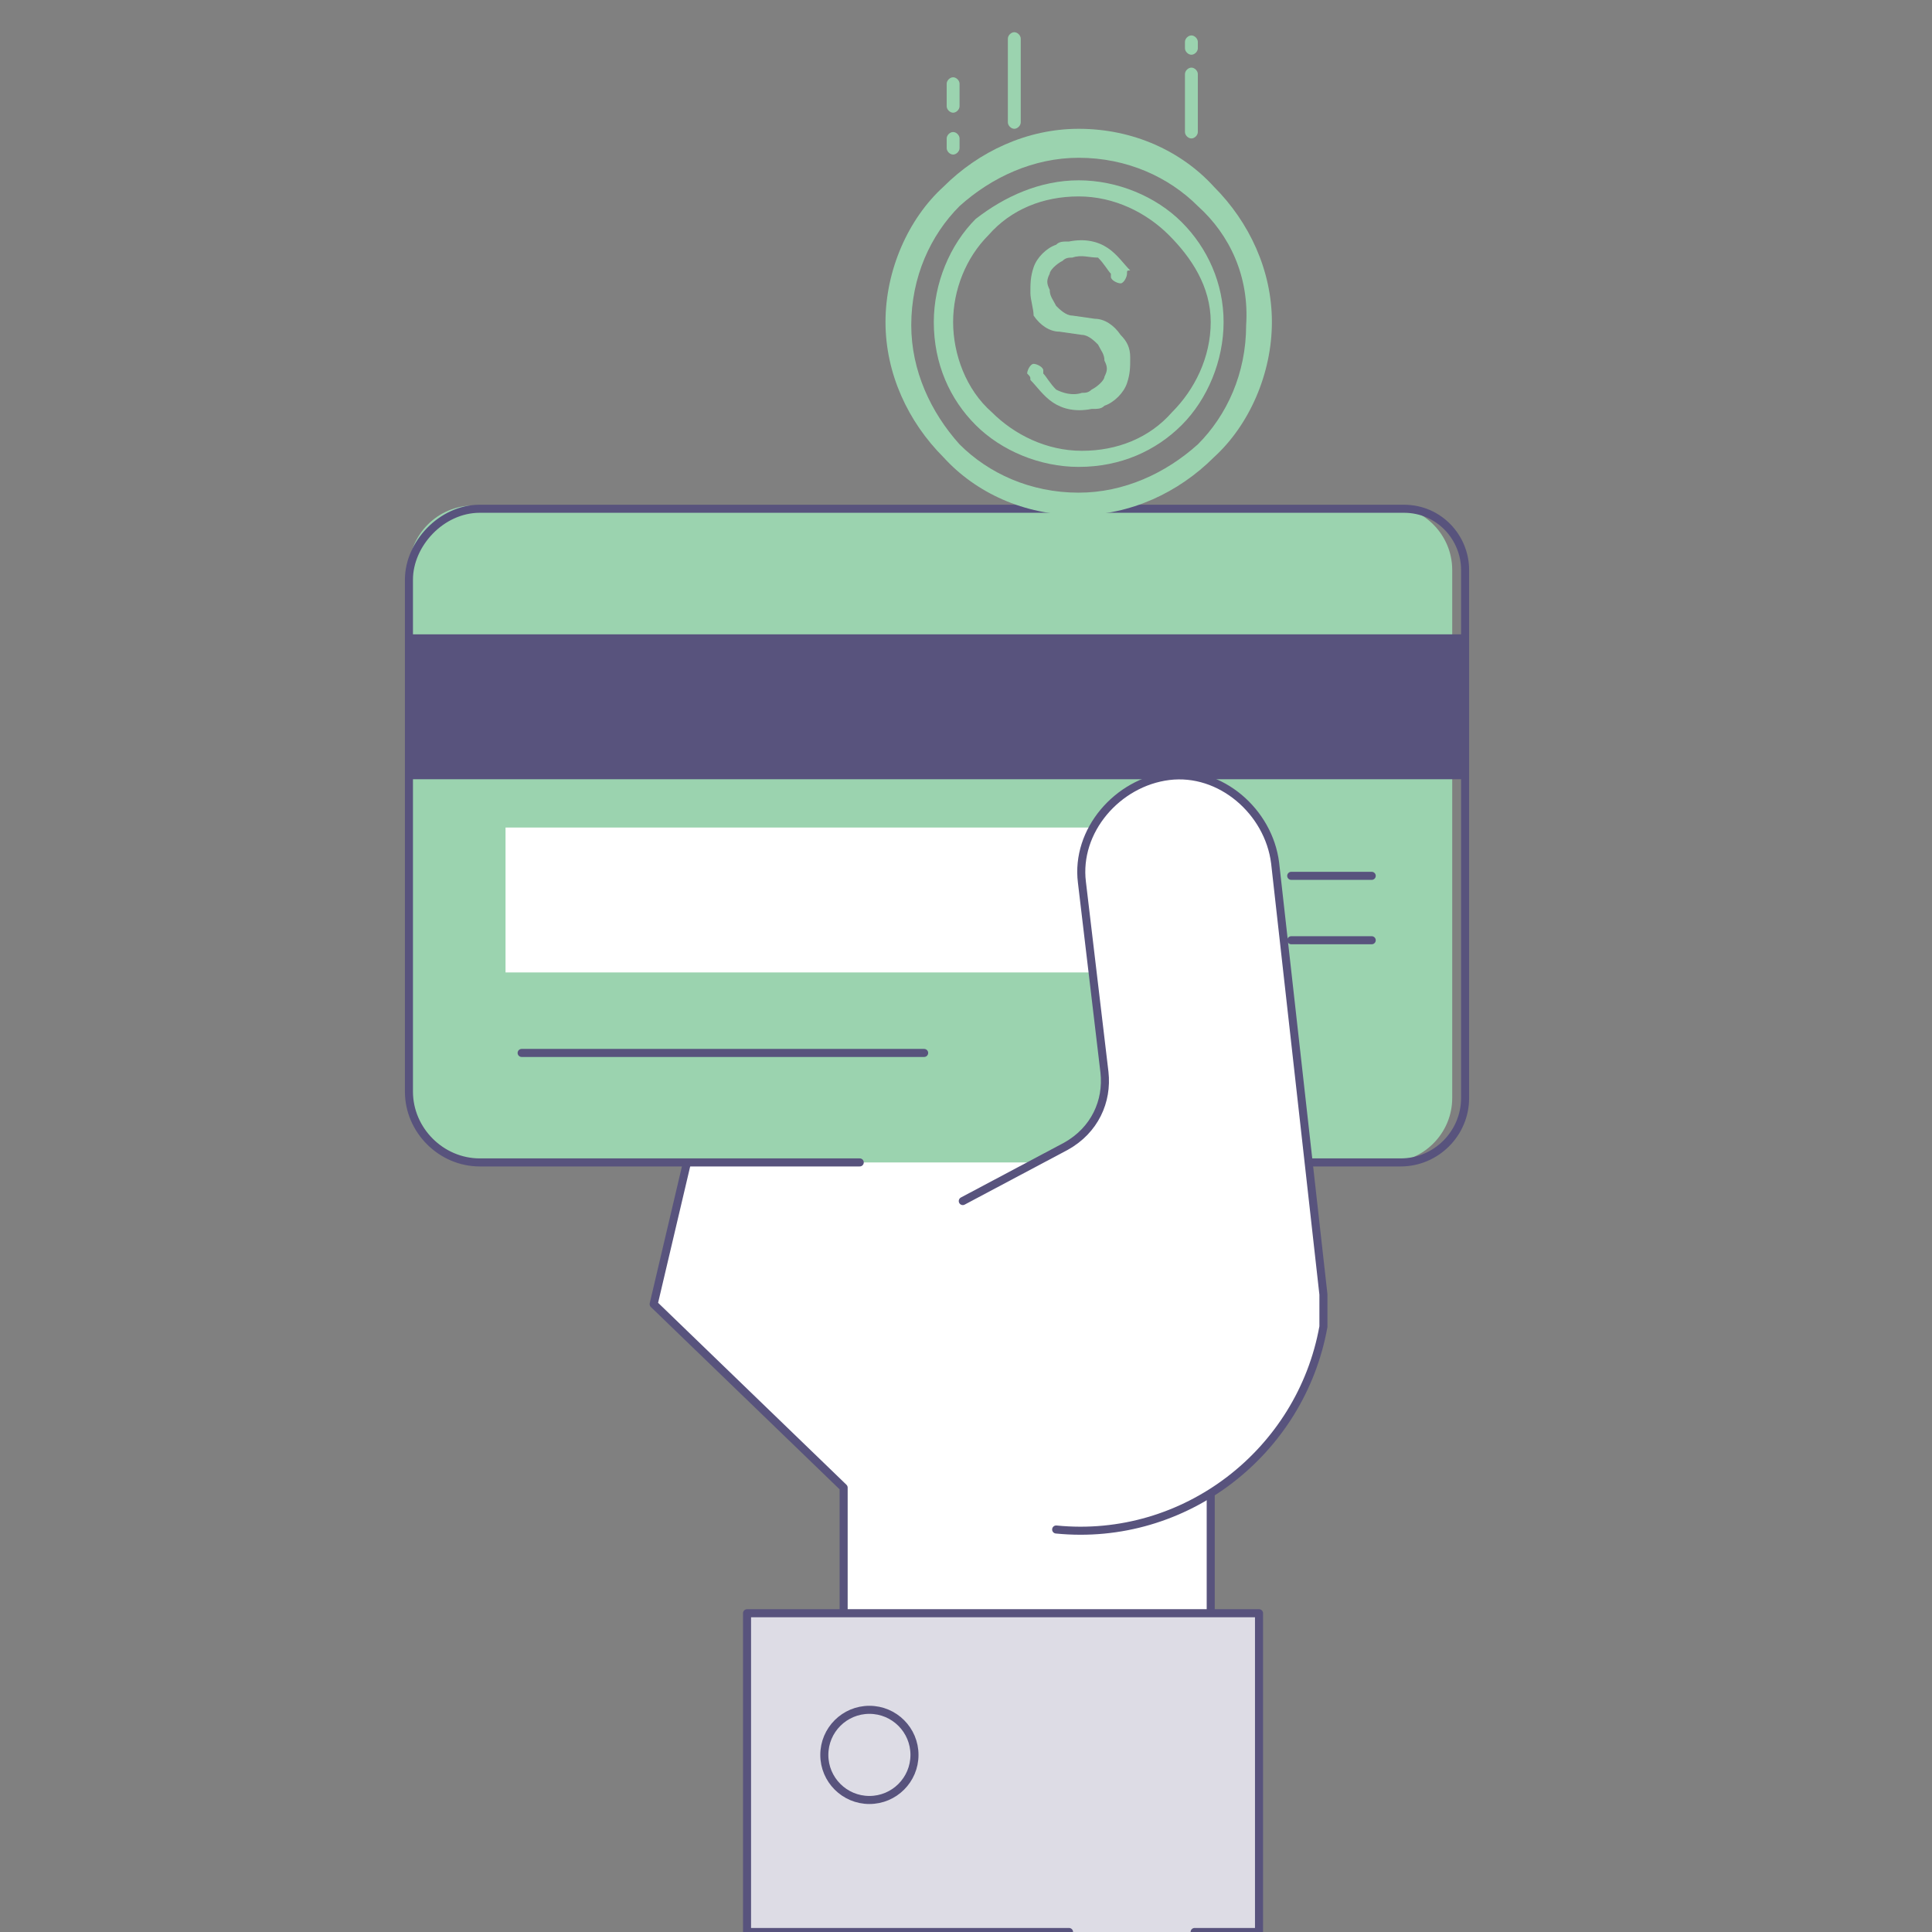 <?xml version="1.0" encoding="utf-8"?>
<!-- Generator: Adobe Illustrator 22.0.1, SVG Export Plug-In . SVG Version: 6.00 Build 0)  -->
<svg version="1.1" id="Layer_1" xmlns="http://www.w3.org/2000/svg" xmlns:xlink="http://www.w3.org/1999/xlink" x="0px" y="0px"
	 viewBox="0 0 60 60" style="enable-background:new 0 0 60 60;" xml:space="preserve">
<rect x="0" y="0" width="60" height="60" fill="#808080" stroke="none"/>
<style type="text/css">
	.st0{display:none;}
	.st1{display:inline;}
	.st2{fill:none;stroke:#EA6552;stroke-width:0.75;stroke-linecap:round;stroke-linejoin:round;stroke-miterlimit:10;}
	.st3{fill:#808FAD;}
	.st4{fill:none;stroke:#808FAD;stroke-linecap:round;stroke-linejoin:round;stroke-miterlimit:10;}
	.st5{fill:none;stroke:#757575;stroke-linecap:round;stroke-linejoin:round;stroke-miterlimit:10;}
	.st6{fill:#4BD6C0;}
	.st7{fill:#9BD3AF;}
	.st8{fill:#FFC76C;}
	.st9{fill:none;stroke:#0F578E;stroke-linecap:round;stroke-linejoin:round;stroke-miterlimit:10;}
	.st10{fill:none;stroke:#4BD6C0;stroke-linecap:round;stroke-linejoin:round;stroke-miterlimit:10;}
	.st11{fill:#4EBBDD;}
	.st12{display:inline;fill:none;stroke:#0F578E;stroke-linecap:round;stroke-linejoin:round;}
	.st13{display:inline;fill:#4EBBDD;}
	.st14{fill:none;stroke:#0F578E;stroke-linecap:round;stroke-linejoin:round;}
	.st15{fill:none;stroke:#0F578E;stroke-linecap:round;stroke-linejoin:round;stroke-dasharray:1.94,1.94;}
	.st16{fill:none;stroke:#0F578E;stroke-linecap:round;stroke-linejoin:round;stroke-dasharray:2;}
	.st17{fill:#FFFFFF;}
	.st18{fill:none;stroke:#58537D;stroke-width:0.25;stroke-linecap:round;stroke-linejoin:round;stroke-miterlimit:10;}
	.st19{fill:#58537D;}
	.st20{opacity:0.2;fill:#58537D;enable-background:new    ;}
</style>
<g class="st0">
	<g class="st1">
		<g>
			<path class="st2" d="M25.9,5.6c0.6-0.1,1.2-0.2,1.8-0.2"/>
			<path class="st2" d="M4.2,26.2c0.7-3.4,2.1-6.7,4.3-9.7C11.7,11.9,16,8.7,20.8,7"/>
			<path class="st2" d="M4.1,36.8c-0.3-1.5-0.5-3.1-0.5-4.6"/>
			<path class="st2" d="M35.9,58.7c-0.5,0.1-1.1,0.2-1.6,0.3"/>
			<path class="st2" d="M56.8,36.6c-0.7,3.9-2.3,7.6-4.7,11.1c-3,4.3-7.1,7.5-11.6,9.4"/>
			<path class="st2" d="M56.8,26.8c0.3,1.6,0.4,3.2,0.4,4.9"/>
		</g>
	</g>
	<g class="st1">
		<g>
			<g>
				<path class="st3" d="M43.3,3.1h-2.9c-0.2,0-0.4-0.2-0.4-0.4c0-0.2,0.2-0.4,0.4-0.4h2.9c0.2,0,0.4,0.2,0.4,0.4
					C43.6,3,43.5,3.1,43.3,3.1z"/>
			</g>
			<g>
				<path class="st3" d="M41.9,4.6c-0.2,0-0.4-0.2-0.4-0.4V1.4c0-0.2,0.2-0.4,0.4-0.4c0.2,0,0.4,0.2,0.4,0.4v2.9
					C42.2,4.4,42,4.6,41.9,4.6z"/>
			</g>
			<g>
				<path class="st3" d="M48.3,7.8h-2.9c-0.2,0-0.4-0.2-0.4-0.4s0.2-0.4,0.4-0.4h2.9c0.2,0,0.4,0.2,0.4,0.4S48.5,7.8,48.3,7.8z"/>
			</g>
			<g>
				<path class="st3" d="M46.9,9.2c-0.2,0-0.4-0.2-0.4-0.4V6c0-0.2,0.2-0.4,0.4-0.4c0.2,0,0.4,0.2,0.4,0.4v2.9
					C47.2,9.1,47,9.2,46.9,9.2z"/>
			</g>
		</g>
	</g>
	<g class="st1">
		<path class="st4" d="M8.4,24.1c0.2-0.5,0.4-1,0.6-1.5"/>
		<path class="st4" d="M10.5,19.7c4.3-6.9,11.7-11.1,19.8-11.2"/>
		<path class="st4" d="M8.1,24.8c2.6-7.7,8.9-13.5,16.7-15.4"/>
		<path class="st4" d="M42.7,52.6c-6.9,4.1-15.5,4.4-22.7,0.8"/>
		<path class="st4" d="M17.9,12.4c6.8-4.4,15.3-5,22.7-1.7"/>
		<path class="st4" d="M17.7,52.1c-9.2-6-13.1-17.6-9.3-28"/>
		<path class="st4" d="M52.8,40.3c-3.8,10.4-14.1,16.7-25,15.4"/>
		<path class="st4" d="M43.5,12.4c9.2,6,13,17.6,9.3,28"/>
		<polyline class="st4" points="49.1,12 43.5,12.4 43.9,18 		"/>
		<polyline class="st4" points="12.1,52.6 17.7,52.2 17.3,46.5 		"/>
	</g>
	<g class="st1">
		<g>
			<g>
				<g>
					<rect x="18.4" y="38.2" class="st5" width="26" height="7"/>
					<rect x="18.4" y="31.2" class="st5" width="26" height="7"/>
					<rect x="18.4" y="24.3" class="st5" width="26" height="7"/>
					<polygon class="st5" points="44.4,24.3 18.4,24.3 25.9,18.2 36.9,18.2 					"/>
				</g>
			</g>
			<g>
				<line class="st2" x1="20.9" y1="27.8" x2="20.9" y2="29.5"/>
				<line class="st2" x1="22.9" y1="27.8" x2="22.9" y2="29.5"/>
				<line class="st2" x1="24.9" y1="27.8" x2="24.9" y2="29.5"/>
				<circle class="st6" cx="39.2" cy="28.9" r="0.6"/>
				<circle class="st3" cx="41.8" cy="28.9" r="0.6"/>
			</g>
			<g>
				<line class="st2" x1="20.9" y1="34.7" x2="20.9" y2="36.5"/>
				<line class="st2" x1="22.9" y1="34.7" x2="22.9" y2="36.5"/>
				<line class="st2" x1="24.9" y1="34.7" x2="24.9" y2="36.5"/>
				<circle class="st3" cx="39.2" cy="35.9" r="0.6"/>
				<circle class="st6" cx="41.8" cy="35.9" r="0.6"/>
			</g>
			<g>
				<line class="st2" x1="20.9" y1="41.7" x2="20.9" y2="43.5"/>
				<line class="st2" x1="22.9" y1="41.7" x2="22.9" y2="43.5"/>
				<line class="st2" x1="24.9" y1="41.7" x2="24.9" y2="43.5"/>
				<circle class="st3" cx="39.2" cy="42.9" r="0.6"/>
				<circle class="st6" cx="41.8" cy="42.9" r="0.6"/>
			</g>
		</g>
	</g>
</g>
<g class="st0">
	<g class="st1">
		<g>
			<g>
				<circle class="st7" cx="9.6" cy="28.1" r="1.7"/>
				<circle class="st7" cx="24.9" cy="23.6" r="2.1"/>
				<circle class="st7" cx="37.5" cy="23.6" r="2.1"/>
				<path class="st7" d="M17.1,44c-0.2-0.4-0.2-1-0.1-1.5l6.1-24.1c0.1-0.6,0.5-1.1,0.9-1.5h15.8c1,0,2.1,0.8,2.3,1.8l2.2,8.7l1.3-1
					c0.2-0.2,0.5-0.3,0.8-0.4l-2-7.9c-0.5-2-2.4-3.5-4.5-3.6V13c0-3.8-3.1-7-7-7c-0.6,0-1.2,0.1-1.8,0.3C30.6,6.1,30,6,29.4,6
					c-3.8,0-7,3.1-7,7v1.2c-1.1-1.1-2.7-1.8-4.4-1.8c-0.6,0-1.1,0.1-1.6,0.2c-0.5-0.1-1.1-0.2-1.6-0.2c-3.5,0-6.4,2.9-6.4,6.4v1.2
					H3.3c-1,0-1.8,0.4-2.4,1.1c-0.5,0.7-0.7,1.6-0.5,2.6l5,19.6c0.4,1.7,2.2,3.1,4,3.1h5.7h8.3h11.3c-0.6-0.6-1-1.5-1-2.4H17.1z
					 M37.6,13v1.5h-1.2V13c0-1.5-0.5-2.9-1.4-4.1C36.5,9.6,37.6,11.2,37.6,13z M28.4,13c0-1.9,1.2-3.5,2.8-4.2
					C32.8,9.4,34,11.1,34,13v1.5h-5.6V13z M24.8,13c0-1.8,1-3.3,2.6-4.1C26.5,10,26,11.4,26,13v1.5h-1.2C24.8,14.4,24.8,13,24.8,13z
					 M14.1,18.7c0-1.6,1-3,2.3-3.6c0.9,0.4,1.6,1.1,2,1.9c-0.2,0.3-0.3,0.7-0.4,1l-0.5,1.9h-3.4V18.7z M10.8,18.7
					c0-1.4,0.8-2.7,1.9-3.4c-0.6,1-1,2.1-1,3.4v1.2h-0.9V18.7z M10.1,42.9l-5-19.6c-0.1-0.4-0.1-0.7,0-1h11.7l-5,19.9
					c-0.2,0.6-0.1,1.2,0,1.8h-1.2C10.4,43.7,10.2,43.3,10.1,42.9z"/>
			</g>
			<g>
				<circle class="st8" cx="51.5" cy="44.2" r="1.1"/>
				<circle class="st8" cx="44" cy="39.4" r="1.1"/>
				<path class="st8" d="M58.8,42.6c-0.2-0.5-0.2-1.3,0-1.7l0.7-2.1c0.2-0.5,0-1.1-0.5-1.4L57.2,36c-0.4-0.3-0.9-0.9-1-1.4l-0.7-2.1
					c-0.2-0.5-0.7-0.9-1.2-0.9H52c-0.5,0-1.3-0.2-1.7-0.5l-1.8-1.3c-0.4-0.3-1.1-0.3-1.5,0L45.2,31c-0.4,0.3-1.2,0.5-1.7,0.5h-2.3
					c-0.5,0-1,0.4-1.2,0.9l-0.7,2.1c-0.2,0.5-0.6,1.1-1,1.4l-1.8,1.3c-0.4,0.3-0.6,0.9-0.5,1.4l0.7,2.1c0.2,0.5,0.2,1.3,0,1.7
					l-0.7,2.1c-0.2,0.5,0.1,1.1,0.5,1.4l1.8,1.3c0.4,0.3,0.9,0.9,1,1.4l0.7,2.1c0.2,0.5,0.7,0.9,1.2,0.9h2.3c0.5,0,1.3,0.2,1.7,0.5
					l1.8,1.3c0.4,0.3,1.1,0.3,1.5,0l1.8-1.3c0.4-0.3,1.2-0.5,1.7-0.5h2.3c0.5,0,1-0.4,1.2-0.9l0.7-2.1c0.2-0.5,0.6-1.1,1-1.4
					l1.8-1.3c0.4-0.3,0.6-0.9,0.5-1.4L58.8,42.6z M41.4,39.4c0-1.5,1.2-2.7,2.7-2.7c1.5,0,2.7,1.2,2.7,2.7c0,1.5-1.2,2.7-2.7,2.7
					S41.4,40.9,41.4,39.4z M45.3,46.5c-0.2,0.2-0.4,0.3-0.6,0.3c-0.2,0-0.3,0-0.5-0.2c-0.4-0.3-0.4-0.8-0.2-1.1l6.3-8.7
					c0.3-0.4,0.8-0.4,1.1-0.2c0.4,0.3,0.4,0.8,0.2,1.1L45.3,46.5z M51.5,46.8c-1.5,0-2.7-1.2-2.7-2.7c0-1.5,1.2-2.7,2.7-2.7
					c1.5,0,2.7,1.2,2.7,2.7C54.2,45.6,53,46.8,51.5,46.8z"/>
			</g>
		</g>
	</g>
	<g class="st1">
		<g>
			<path class="st8" d="M51.7,27.3c0-0.2,0.1-0.3,0.3-0.3c0.2,0,0.3,0.1,0.3,0.3v0.3c0,0.2-0.1,0.3-0.3,0.3c-0.2,0-0.3-0.1-0.3-0.3
				V27.3z M51.7,28.8c0-0.2,0.1-0.3,0.3-0.3c0.2,0,0.3,0.1,0.3,0.3v2.5c0,0.2-0.1,0.3-0.3,0.3c-0.2,0-0.3-0.1-0.3-0.3V28.8z"/>
			<path class="st8" d="M45.4,28c0-0.2,0.1-0.3,0.3-0.3c0.2,0,0.3,0.1,0.3,0.3v1c0,0.2-0.1,0.3-0.3,0.3c-0.2,0-0.3-0.1-0.3-0.3V28z
				 M45.4,30.4c0-0.2,0.1-0.3,0.3-0.3c0.2,0,0.3,0.1,0.3,0.3v0.4c0,0.2-0.1,0.3-0.3,0.3c-0.2,0-0.3-0.1-0.3-0.3V30.4z"/>
			<path class="st8" d="M48,26c0-0.2,0.1-0.3,0.3-0.3c0.2,0,0.3,0.1,0.3,0.3v3.8c0,0.2-0.1,0.3-0.3,0.3c-0.2,0-0.3-0.1-0.3-0.3V26z"
				/>
		</g>
		<g>
			<path class="st8" d="M56.1,28.8c0-0.2,0.1-0.3,0.3-0.3c0.2,0,0.3,0.1,0.3,0.3v0.3c0,0.2-0.1,0.3-0.3,0.3c-0.2,0-0.3-0.1-0.3-0.3
				V28.8z M56.1,30.3c0-0.2,0.1-0.3,0.3-0.3c0.2,0,0.3,0.1,0.3,0.3v2.5c0,0.2-0.1,0.3-0.3,0.3c-0.2,0-0.3-0.1-0.3-0.3V30.3z"/>
			<path class="st8" d="M50,26.1c0-0.2,0.1-0.3,0.3-0.3c0.2,0,0.3,0.1,0.3,0.3v1c0,0.2-0.1,0.3-0.3,0.3c-0.2,0-0.3-0.1-0.3-0.3V26.1
				z M50,28.5c0-0.2,0.1-0.3,0.3-0.3c0.2,0,0.3,0.1,0.3,0.3v0.4c0,0.2-0.1,0.3-0.3,0.3c-0.2,0-0.3-0.1-0.3-0.3V28.5z"/>
			<path class="st8" d="M53.9,24.1c0-0.2,0.1-0.3,0.3-0.3c0.2,0,0.3,0.1,0.3,0.3v3.8c0,0.2-0.1,0.3-0.3,0.3c-0.2,0-0.3-0.1-0.3-0.3
				V24.1z"/>
		</g>
	</g>
</g>
<g class="st0">
	<g class="st1">
		<g>
			<line class="st9" x1="16.9" y1="56.3" x2="16.9" y2="58.4"/>
			<polyline class="st9" points="28.5,28.8 28.5,19.3 42.1,19.3 22.7,1 4.7,19.3 16.9,19.3 16.9,50 			"/>
			<line class="st9" x1="28.5" y1="32" x2="28.5" y2="35.2"/>
			<line class="st9" x1="28.5" y1="39.4" x2="28.5" y2="40.5"/>
			<line class="st9" x1="11.6" y1="33.1" x2="11.6" y2="36.2"/>
			<line class="st9" x1="11.6" y1="40.5" x2="11.6" y2="41.5"/>
			<line class="st9" x1="6.3" y1="26.7" x2="6.3" y2="25.7"/>
			<line class="st9" x1="6.3" y1="36.2" x2="6.3" y2="30.9"/>
			<line class="st9" x1="6.3" y1="47.9" x2="6.3" y2="39.4"/>
			<line class="st10" x1="34.8" y1="27.8" x2="34.8" y2="25.7"/>
			<line class="st10" x1="34.8" y1="30.9" x2="34.8" y2="36.2"/>
		</g>
		<g>
			<path class="st6" d="M25.2,45.2c0.8-0.8,1.8-1.2,3-1.2c1.9,0,3.2,0.8,3.9,2.5c0.4,1,0.6,2.2,0.6,3.8c0,1.5-0.2,2.8-0.6,3.8
				c-0.7,1.9-2.1,2.9-4,2.9c-0.9,0-1.8-0.3-2.5-0.8c-0.7-0.6-1.2-1.4-1.3-2.4h2.4c0.1,0.4,0.2,0.7,0.5,0.9c0.3,0.2,0.6,0.3,1,0.3
				c0.8,0,1.4-0.4,1.7-1.3c0.2-0.5,0.3-1.2,0.3-2.2c-0.2,0.3-0.5,0.5-0.7,0.6c-0.5,0.3-1,0.4-1.7,0.4c-1,0-1.9-0.3-2.6-1
				c-0.8-0.7-1.2-1.7-1.2-3C24.1,47.1,24.5,46,25.2,45.2z M29.4,50.2c0.6-0.4,0.8-1,0.8-1.9c0-0.7-0.2-1.3-0.5-1.7
				c-0.3-0.4-0.8-0.6-1.4-0.6c-0.4,0-0.8,0.1-1.1,0.4c-0.5,0.4-0.7,1-0.7,1.9c0,0.7,0.2,1.3,0.5,1.7c0.3,0.4,0.8,0.6,1.4,0.6
				C28.8,50.5,29.1,50.4,29.4,50.2z"/>
			<path class="st6" d="M35.1,45.2c0.8-0.8,1.8-1.2,3-1.2c1.9,0,3.2,0.8,3.9,2.5c0.4,1,0.6,2.2,0.6,3.8c0,1.5-0.2,2.8-0.6,3.8
				c-0.7,1.9-2.1,2.9-4,2.9c-0.9,0-1.8-0.3-2.5-0.8c-0.7-0.6-1.2-1.4-1.3-2.4h2.4c0.1,0.4,0.2,0.7,0.5,0.9c0.3,0.2,0.6,0.3,1,0.3
				c0.8,0,1.4-0.4,1.7-1.3c0.2-0.5,0.3-1.2,0.3-2.2c-0.2,0.3-0.5,0.5-0.7,0.6c-0.5,0.3-1,0.4-1.7,0.4c-1,0-1.9-0.3-2.6-1
				c-0.8-0.7-1.2-1.7-1.2-3C33.9,47.1,34.3,46,35.1,45.2z M39.2,50.2c0.6-0.4,0.8-1,0.8-1.9c0-0.7-0.2-1.3-0.5-1.7
				c-0.3-0.4-0.8-0.6-1.4-0.6c-0.4,0-0.8,0.1-1.1,0.4c-0.5,0.4-0.7,1-0.7,1.9c0,0.7,0.2,1.3,0.5,1.7c0.3,0.4,0.8,0.6,1.4,0.6
				C38.6,50.5,38.9,50.4,39.2,50.2z"/>
			<path class="st6" d="M44.9,54.7H47v2.1h-2.1V54.7z"/>
			<path class="st6" d="M49.8,45.2c0.8-0.8,1.8-1.2,3-1.2c1.9,0,3.2,0.8,3.9,2.5c0.4,1,0.6,2.2,0.6,3.8c0,1.5-0.2,2.8-0.6,3.8
				c-0.7,1.9-2.1,2.9-4,2.9c-0.9,0-1.8-0.3-2.5-0.8c-0.7-0.6-1.2-1.4-1.3-2.4h2.4c0.1,0.4,0.2,0.7,0.5,0.9c0.3,0.2,0.6,0.3,1,0.3
				c0.8,0,1.4-0.4,1.7-1.3c0.2-0.5,0.3-1.2,0.3-2.2c-0.2,0.3-0.5,0.5-0.7,0.6c-0.5,0.3-1,0.4-1.7,0.4c-1,0-1.9-0.3-2.6-1
				c-0.8-0.7-1.2-1.7-1.2-3C48.6,47.1,49,46,49.8,45.2z M53.9,50.2c0.6-0.4,0.8-1,0.8-1.9c0-0.7-0.2-1.3-0.5-1.7
				c-0.3-0.4-0.8-0.6-1.4-0.6c-0.4,0-0.8,0.1-1.1,0.4c-0.5,0.4-0.7,1-0.7,1.9c0,0.7,0.2,1.3,0.5,1.7c0.3,0.4,0.8,0.6,1.4,0.6
				C53.3,50.5,53.6,50.4,53.9,50.2z"/>
		</g>
	</g>
</g>
<g class="st0">
	<g class="st1">
		<title></title>
		<g id="icons_1_">
			<g id="web_contact_1_">
				<g id="_24_hours_service_1_">
					<path class="st3" d="M40.6,45.9c-1.6-1.6-4.3-1.6-5.9,0l-4.3,4.2c-8,0.8-15.1-5-15.9-13c-0.1-1-0.1-1.9,0-2.9l4.3-4.3
						c1.6-1.6,1.6-4.3,0-5.9c0,0,0,0,0,0l-2.9-2.9c-0.9-0.9-2.1-1.3-3.3-1.2c-1.2,0.1-2.3,0.7-3,1.7C1.9,32.4,4.3,47.4,15,55.1
						c8.4,6,19.6,6,28,0c1-0.7,1.6-1.8,1.7-3c0.1-1.2-0.4-2.4-1.3-3.3L40.6,45.9z M11.2,22.8c0.4-0.5,1-0.9,1.6-0.9H13
						c0.6,0,1.2,0.2,1.6,0.7l2.9,2.9c0.9,0.9,0.9,2.3,0,3.2l-0.9,0.9l-5.9-5.9C10.8,23.4,11,23.1,11.2,22.8z M13.5,51.2
						C6.6,44.4,5,33.9,9.6,25.3l5.6,5.6L13,33.1c-0.2,0.1-0.3,0.3-0.3,0.6C11.6,42.7,18,50.9,27,52c1.3,0.2,2.7,0.2,4,0
						c0.2,0,0.4-0.1,0.6-0.3l2.2-2.2l5.6,5.6C30.8,59.7,20.3,58.1,13.5,51.2z M41.9,53.5c-0.3,0.2-0.5,0.4-0.8,0.5l-5.9-5.9l0.9-0.9
						c0.9-0.9,2.3-0.9,3.2,0l2.9,2.9c0.5,0.5,0.7,1.1,0.7,1.8C42.7,52.6,42.4,53.2,41.9,53.5z M45.9,18.8
						c-8.1-8.1-20.9-9.3-30.4-2.9c-0.4,0.3-0.5,0.8-0.3,1.3c0.3,0.4,0.9,0.5,1.3,0.2c10-6.9,23.7-4.4,30.6,5.6
						c5.2,7.5,5.2,17.5,0,25c-0.3,0.4-0.2,1,0.2,1.3c0.2,0.1,0.4,0.2,0.6,0.2c0.3,0,0.6-0.2,0.8-0.4C55.2,39.6,54,26.9,45.9,18.8
						L45.9,18.8z M21.1,21.3c-0.4,0.4-0.4,1-0.1,1.4c0.3,0.3,0.6,0.4,1,0.3c7-3.9,15.9-1.4,19.8,5.6c2.5,4.4,2.5,9.8,0,14.2
						c-0.2,0.5-0.1,1,0.4,1.3c0.1,0.1,0.3,0.1,0.5,0.1c0.3,0,0.7-0.2,0.8-0.5c4.4-8,1.5-18-6.5-22.4C32,18.5,26,18.5,21.1,21.3
						L21.1,21.3z"/>
					<path class="st11" d="M29,39.8h-5.2c2.7-2.4,6.2-5.7,4.8-8.7c-0.8-1.6-2.5-2.5-4.2-2.2c-1.8,0.2-3.3,1.7-3.5,3.5
						c-0.1,0.5,0.3,1,0.8,1.1c0,0,0,0,0,0c0.5,0.1,1-0.3,1.1-0.8c0,0,0,0,0,0c0.2-1,1-1.7,2-1.8c0.9-0.2,1.8,0.3,2.2,1.1
						c0.9,1.9-2.9,5.2-4.9,7c-0.6,0.5-1.1,0.9-1.4,1.3c-0.4,0.4-0.4,1,0,1.4c0.2,0.2,0.4,0.3,0.7,0.3H29c0.5,0,1-0.4,1-1
						C30,40.3,29.5,39.9,29,39.8L29,39.8z M37.9,36h-1.6v-5.4c0-0.1,0-0.2-0.1-0.4c0.3-0.4,0.2-1-0.2-1.3c-0.4-0.3-1-0.2-1.3,0.2
						c0,0,0,0,0,0l-5.2,7.2c-0.2,0.3-0.2,0.7,0,1c0.2,0.3,0.5,0.5,0.8,0.5h4.1v2.9c0,0.5,0.4,1,1,1c0.5,0,1-0.4,1-1l0,0v-2.9h1.5
						c0.5,0,1-0.4,1-1C38.9,36.4,38.5,36,37.9,36z M34.4,36h-2.3l2.3-3.2V36z"/>
				</g>
			</g>
		</g>
	</g>
	<g class="st1">
		<g>
			<path class="st3" d="M33.7,6.2c0-0.2,0.2-0.4,0.4-0.4c0.2,0,0.4,0.2,0.4,0.4v0.4c0,0.2-0.2,0.4-0.4,0.4c-0.2,0-0.4-0.2-0.4-0.4
				V6.2z M33.7,8.5c0-0.2,0.2-0.4,0.4-0.4c0.2,0,0.4,0.2,0.4,0.4v3.7c0,0.2-0.2,0.4-0.4,0.4c-0.2,0-0.4-0.2-0.4-0.4V8.5z"/>
			<path class="st3" d="M24.3,7.3c0-0.2,0.2-0.4,0.4-0.4c0.2,0,0.4,0.2,0.4,0.4v1.5c0,0.2-0.2,0.4-0.4,0.4c-0.2,0-0.4-0.2-0.4-0.4
				V7.3z M24.3,10.8c0-0.2,0.2-0.4,0.4-0.4c0.2,0,0.4,0.2,0.4,0.4v0.6c0,0.2-0.2,0.4-0.4,0.4c-0.2,0-0.4-0.2-0.4-0.4V10.8z"/>
			<path class="st3" d="M28.2,4.2c0-0.2,0.2-0.4,0.4-0.4c0.2,0,0.4,0.2,0.4,0.4v5.6c0,0.2-0.2,0.4-0.4,0.4c-0.2,0-0.4-0.2-0.4-0.4
				V4.2z"/>
		</g>
		<g>
			<path class="st3" d="M40.2,8.5c0-0.2,0.2-0.4,0.4-0.4C40.8,8,41,8.2,41,8.5v0.4c0,0.2-0.2,0.4-0.4,0.4c-0.2,0-0.4-0.2-0.4-0.4
				V8.5z M40.2,10.7c0-0.2,0.2-0.4,0.4-0.4c0.2,0,0.4,0.2,0.4,0.4v3.7c0,0.2-0.2,0.4-0.4,0.4c-0.2,0-0.4-0.2-0.4-0.4V10.7z"/>
			<path class="st3" d="M31.2,4.4c0-0.2,0.2-0.4,0.4-0.4c0.2,0,0.4,0.2,0.4,0.4v1.5c0,0.2-0.2,0.4-0.4,0.4c-0.2,0-0.4-0.2-0.4-0.4
				V4.4z M31.2,7.9c0-0.2,0.2-0.4,0.4-0.4c0.2,0,0.4,0.2,0.4,0.4v0.6c0,0.2-0.2,0.4-0.4,0.4c-0.2,0-0.4-0.2-0.4-0.4V7.9z"/>
			<path class="st3" d="M36.9,1.4c0-0.2,0.2-0.4,0.4-0.4c0.2,0,0.4,0.2,0.4,0.4V7c0,0.2-0.2,0.4-0.4,0.4c-0.2,0-0.4-0.2-0.4-0.4V1.4
				z"/>
		</g>
	</g>
</g>
<g class="st0">
	<title></title>
	<path class="st12" d="M31.9,2.1c0.6,0,1.3,0.1,1.9,0.2"/>
	<path class="st13" d="M31.3,32.3c0-0.4-0.1-0.7-0.4-1c-0.4-0.3-0.8-0.6-1.3-0.7c-0.5-0.2-0.9-0.4-1.4-0.6c-1-0.5-1.7-1.5-1.6-2.6
		c0-0.7,0.2-1.4,0.7-1.9c0.5-0.5,2-0.9,2-0.9v-1.5h1.1v1.5c0,0,1.4,0.4,1.9,1c0.4,0.6,0.7,1.4,0.6,2.2h-1.7c0-0.5-0.1-1-0.4-1.4
		c-0.3-0.3-0.7-0.5-1.1-0.5c-0.4,0-0.8,0.1-1.1,0.4c-0.3,0.3-0.4,0.7-0.4,1c0,0.4,0.1,0.7,0.4,1c0.4,0.3,0.8,0.5,1.3,0.7
		c0.5,0.2,0.9,0.4,1.4,0.6c0.3,0.2,0.6,0.4,0.9,0.6c0.2,0.2,0.4,0.5,0.5,0.8c0.1,0.3,0.2,0.7,0.2,1.1c0,0.7-0.2,1.4-0.7,1.9
		c-0.5,0.5-1.3,0.8-2,0.9v1.3h-1.1V35c-1.7,0-3-1.4-2.9-3.1c0-0.1,0-0.1,0-0.1h1.7c0,0.5,0.1,0.9,0.4,1.3c0.3,0.3,0.8,0.5,1.2,0.5
		c0.4,0,0.9-0.1,1.2-0.4C31.1,33,31.2,32.7,31.3,32.3z"/>
	<g class="st1">
		<path class="st14" d="M29.6,13.5c-9,0-16.4,7.3-16.4,16.4s7.3,16.4,16.4,16.4S46,38.9,46,29.8S38.6,13.5,29.6,13.5L29.6,13.5z
			 M29.6,40.6c-6,0-10.8-4.8-10.8-10.8S23.6,19,29.6,19s10.8,4.8,10.8,10.8v0C40.4,35.8,35.6,40.6,29.6,40.6z"/>
		<path class="st14" d="M3.8,19.6C4,19,4.3,18.4,4.5,17.8"/>
		<path class="st15" d="M6.4,14.5C11.6,6.6,20.5,1.9,30,2"/>
		<path class="st14" d="M13.8,52.7C3.1,45.4-1,31.6,3.8,19.6"/>
		<path class="st16" d="M55.5,40.1c-4.8,12-17.2,19.2-30,17.3"/>
		<path class="st14" d="M45.4,6.9c10.6,7.4,14.8,21.1,10,33.1"/>
		<polyline class="st14" points="52.1,6.6 45.4,6.9 45.7,13.6 		"/>
		<polyline class="st14" points="7.1,53.1 13.8,52.8 13.4,46.2 		"/>
	</g>
</g>
<g>
	<g>
		<polygon class="st17" points="24.7,21.8 20.3,40.5 26.2,46.2 26.2,54.1 37.6,54.1 37.6,46.2 38.8,41.4 		"/>
		<polygon class="st18" points="24.7,21.8 20.3,40.5 26.2,46.2 26.2,54.1 37.6,54.1 37.6,46.2 38.8,41.4 		"/>
		<path class="st7" d="M43.1,36.1H14.7c-1.1,0-2-0.9-2-2V17.7c0-1.1,0.9-2,2-2h28.4c1.1,0,2,0.9,2,2v16.4
			C45.1,35.2,44.2,36.1,43.1,36.1z"/>
		<rect x="12.7" y="19.7" class="st19" width="32.9" height="4.5"/>
		<path class="st18" d="M26.7,36.1H14.9c-1.2,0-2.2-1-2.2-2.2V18c0-1.1,1-2.2,2.2-2.2h28.7c1.1,0,1.9,0.9,1.9,1.9v16.4
			c0,1.1-0.9,2-2,2H33.2"/>
		<rect x="15.7" y="25.7" class="st17" width="18.4" height="4.5"/>
		<line class="st18" x1="42.6" y1="27.2" x2="40.1" y2="27.2"/>
		<line class="st18" x1="42.6" y1="29.2" x2="40.1" y2="29.2"/>
		<path class="st17" d="M41.1,40.2l-1.5-13.4c-0.2-1.6-1.7-2.9-3.3-2.7c-1.6,0.2-2.9,1.7-2.7,3.3l0.7,5.9c0.1,0.9-0.3,1.8-1.2,2.3
			l-7,3.6c0,0,2.6,7.9,6.7,8.3c4,0.4,7.6-2.4,8.3-6.3C41,41.1,41.1,40.4,41.1,40.2z"/>
		<path class="st18" d="M32.8,47.5c4,0.4,7.6-2.4,8.3-6.3c0-0.1,0-0.8,0-1l-1.5-13.4c-0.2-1.6-1.7-2.9-3.3-2.7
			c-1.6,0.2-2.9,1.7-2.7,3.3l0.7,5.9c0.1,0.9-0.3,1.8-1.2,2.3l-3.2,1.7"/>
		<line class="st18" x1="16.2" y1="32.7" x2="28.7" y2="32.7"/>
		<g>
			<rect x="23.2" y="50.1" class="st17" width="15.9" height="10"/>
		</g>
		<g>
			<rect x="23.2" y="50.1" class="st20" width="15.9" height="10"/>
		</g>
		<g>
			<polyline class="st18" points="33.2,60 23.2,60 23.2,50.1 39.1,50.1 39.1,60 37.1,60 			"/>
		</g>
		<circle class="st18" cx="27" cy="54.5" r="1.4"/>
	</g>
	<g>
		<path class="st7" d="M33.5,4c1.7,0,3.2,0.7,4.2,1.8c1.1,1.1,1.8,2.6,1.8,4.2s-0.7,3.2-1.8,4.2c-1.1,1.1-2.6,1.8-4.2,1.8
			c-1.7,0-3.2-0.7-4.2-1.8c-1.1-1.1-1.8-2.6-1.8-4.2s0.7-3.2,1.8-4.2C30.4,4.7,31.9,4,33.5,4z M37.2,6.4c-0.9-0.9-2.2-1.5-3.7-1.5
			c-1.4,0-2.7,0.6-3.7,1.5c-0.9,0.9-1.5,2.2-1.5,3.7c0,1.4,0.6,2.7,1.5,3.7c0.9,0.9,2.2,1.5,3.7,1.5c1.4,0,2.7-0.6,3.7-1.5
			c0.9-0.9,1.5-2.2,1.5-3.7C38.8,8.6,38.2,7.3,37.2,6.4z"/>
		<path class="st7" d="M33.5,5.6c1.2,0,2.4,0.5,3.2,1.3C37.5,7.7,38,8.8,38,10c0,1.2-0.5,2.4-1.3,3.2c-0.8,0.8-1.9,1.3-3.2,1.3
			c-1.2,0-2.4-0.5-3.2-1.3c-0.8-0.8-1.3-1.9-1.3-3.2c0-1.2,0.5-2.4,1.3-3.2C31.2,6.1,32.3,5.6,33.5,5.6z M36.3,7.3
			c-0.7-0.7-1.7-1.2-2.8-1.2s-2.1,0.4-2.8,1.2C30,8,29.6,9,29.6,10s0.4,2.1,1.2,2.8c0.7,0.7,1.7,1.2,2.8,1.2c1.1,0,2.1-0.4,2.8-1.2
			c0.7-0.7,1.2-1.7,1.2-2.8S37,8,36.3,7.3z"/>
		<path class="st7" d="M36.8,1.3c0-0.1,0.1-0.2,0.2-0.2c0.1,0,0.2,0.1,0.2,0.2v0.2c0,0.1-0.1,0.2-0.2,0.2c-0.1,0-0.2-0.1-0.2-0.2
			V1.3z M36.8,2.3c0-0.1,0.1-0.2,0.2-0.2c0.1,0,0.2,0.1,0.2,0.2v1.8c0,0.1-0.1,0.2-0.2,0.2c-0.1,0-0.2-0.1-0.2-0.2V2.3z"/>
		<path class="st7" d="M29.4,2.6c0-0.1,0.1-0.2,0.2-0.2c0.1,0,0.2,0.1,0.2,0.2v0.7c0,0.1-0.1,0.2-0.2,0.2c-0.1,0-0.2-0.1-0.2-0.2
			V2.6z M29.4,4.3c0-0.1,0.1-0.2,0.2-0.2c0.1,0,0.2,0.1,0.2,0.2v0.3c0,0.1-0.1,0.2-0.2,0.2c-0.1,0-0.2-0.1-0.2-0.2V4.3z"/>
		<path class="st7" d="M31.3,1.2c0-0.1,0.1-0.2,0.2-0.2s0.2,0.1,0.2,0.2v2.6c0,0.1-0.1,0.2-0.2,0.2s-0.2-0.1-0.2-0.2V1.2z"/>
		<path class="st7" d="M35,8.5c0,0.1-0.1,0.3-0.2,0.3c-0.1,0-0.3-0.1-0.3-0.2c0,0,0,0,0-0.1c-0.1-0.1-0.2-0.3-0.4-0.5
			C33.8,8,33.6,7.9,33.3,8c-0.1,0-0.2,0-0.3,0.1c-0.2,0.1-0.4,0.3-0.4,0.4c-0.1,0.2-0.1,0.3,0,0.5c0,0.2,0.1,0.3,0.2,0.5
			c0.1,0.1,0.3,0.3,0.5,0.3c0,0,0,0,0,0l0.7,0.1l0,0c0.3,0,0.6,0.2,0.8,0.5c0.2,0.2,0.3,0.4,0.3,0.7c0,0.3,0,0.5-0.1,0.8
			c-0.1,0.3-0.4,0.6-0.7,0.7c-0.1,0.1-0.2,0.1-0.4,0.1c-0.5,0.1-0.9,0-1.2-0.2c-0.3-0.2-0.5-0.5-0.7-0.7c0-0.1,0-0.1-0.1-0.2
			c0-0.1,0.1-0.3,0.2-0.3s0.3,0.1,0.3,0.2c0,0,0,0,0,0.1c0.1,0.1,0.2,0.3,0.4,0.5c0.2,0.1,0.5,0.2,0.8,0.1c0.1,0,0.2,0,0.3-0.1
			c0.2-0.1,0.4-0.3,0.4-0.4c0.1-0.2,0.1-0.3,0-0.5c0-0.2-0.1-0.3-0.2-0.5c-0.1-0.1-0.3-0.3-0.5-0.3l0,0l0,0l-0.7-0.1l0,0
			c-0.3,0-0.6-0.2-0.8-0.5C32.1,9.6,32,9.3,32,9.1c0-0.3,0-0.5,0.1-0.8c0.1-0.3,0.4-0.6,0.7-0.7c0.1-0.1,0.2-0.1,0.4-0.1
			c0.5-0.1,0.9,0,1.2,0.2c0.3,0.2,0.5,0.5,0.7,0.7C35,8.4,35,8.4,35,8.5z"/>
	</g>
</g>
</svg>

